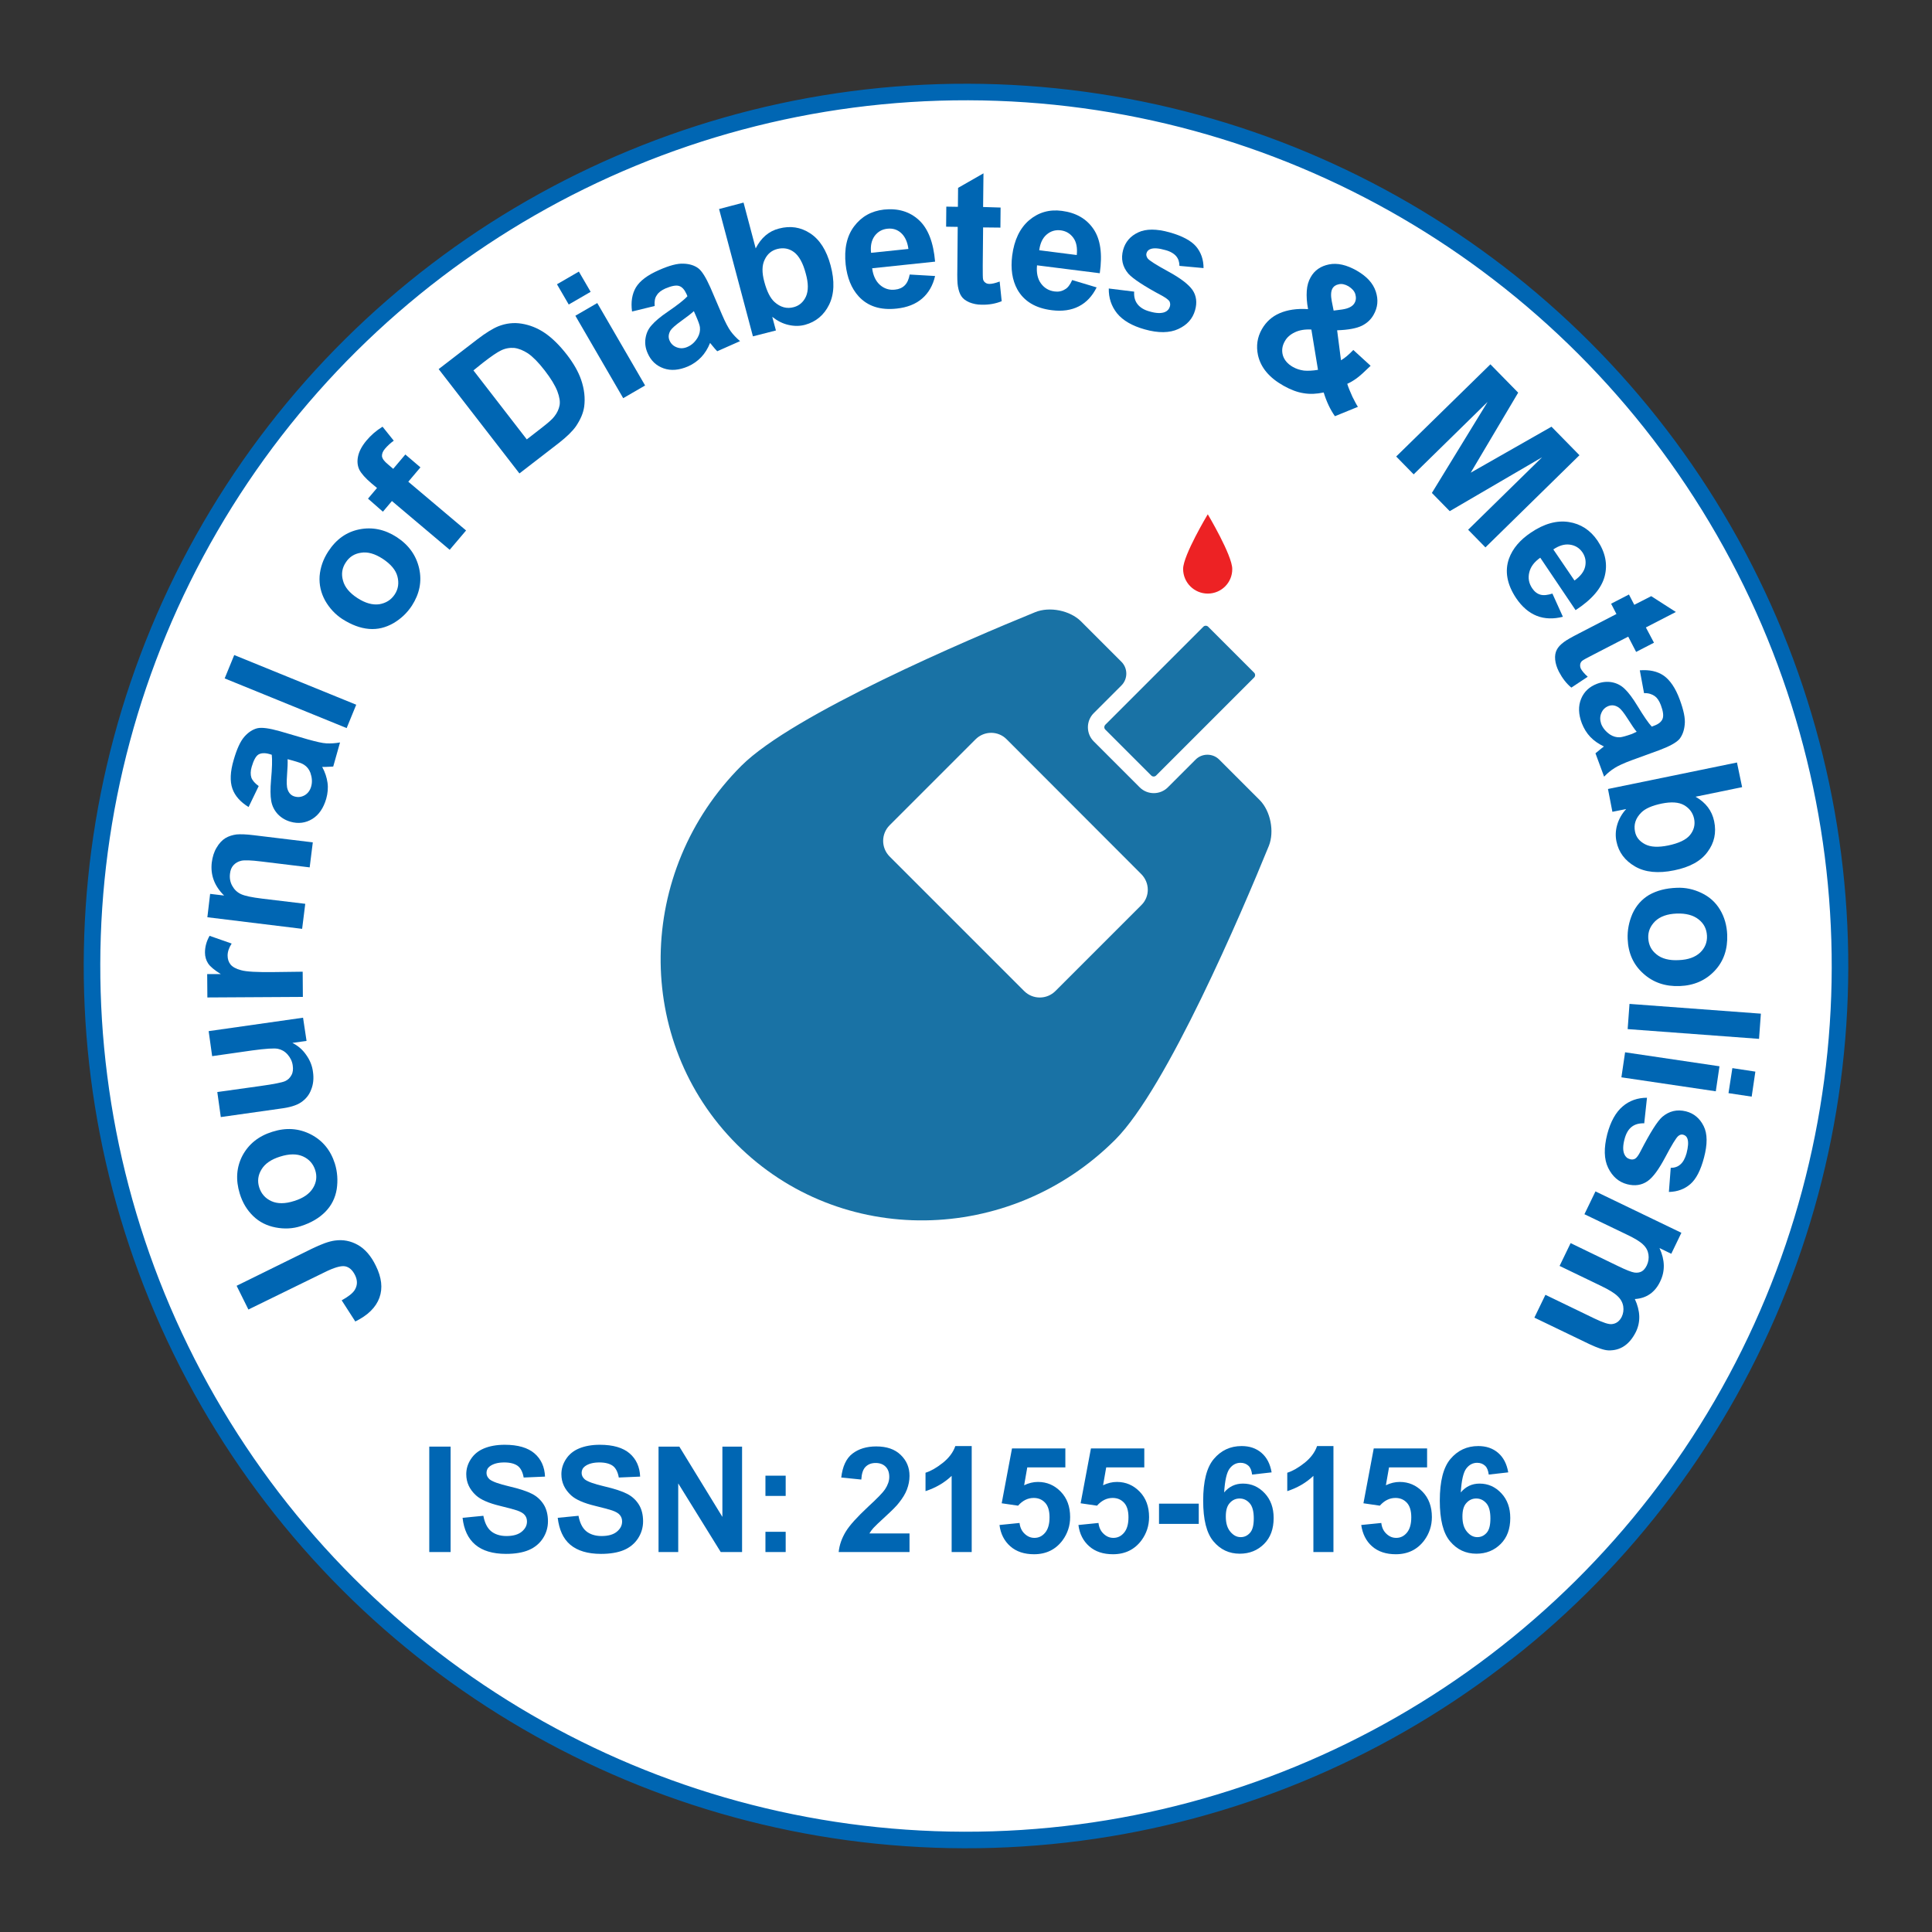 <?xml version="1.0" encoding="utf-8"?>
<!-- Generator: Adobe Illustrator 24.0.0, SVG Export Plug-In . SVG Version: 6.00 Build 0)  -->
<svg version="1.1" id="Layer_1" xmlns="http://www.w3.org/2000/svg" xmlns:xlink="http://www.w3.org/1999/xlink" x="0px" y="0px"
	 viewBox="0 0 105 105" style="enable-background:new 0 0 105 105;" xml:space="preserve">
<rect x="0" y="0" width="105" height="105" fill="#333333" stroke="none"/>
<style type="text/css">
	.st0{fill:#FFFFFF;stroke:#0066B3;stroke-width:0.9;stroke-miterlimit:10;}
	.st1{fill:none;}
	.st2{fill:#0066B3;}
	.st3{fill:#1972A5;}
	.st4{fill:#ED2224;}
</style>
<ellipse transform="matrix(2.512565e-03 -1 1 2.512565e-03 -0.132 104.868)" class="st0" cx="52.5" cy="52.5" rx="47.5" ry="47.5"/>
<g>
	<path class="st1" d="M88.57,51.7c0.44,19.92-15.35,36.43-35.27,36.87C33.38,89.01,16.87,73.22,16.43,53.3
		C15.99,33.38,31.78,16.87,51.7,16.43C71.62,15.99,88.13,31.78,88.57,51.7z"/>
	<path class="st2" d="M13.5,71.17l-0.64-1.29l4.06-2c0.53-0.26,0.96-0.42,1.29-0.46c0.44-0.06,0.85,0.02,1.24,0.24
		c0.39,0.22,0.72,0.6,0.98,1.14c0.31,0.63,0.38,1.21,0.19,1.73s-0.62,0.95-1.31,1.29l-0.74-1.15c0.36-0.2,0.59-0.38,0.7-0.55
		c0.16-0.25,0.17-0.52,0.03-0.81c-0.14-0.29-0.33-0.45-0.55-0.49s-0.6,0.07-1.12,0.33L13.5,71.17z"/>
	<path class="st2" d="M16.34,66.64c-0.43,0.14-0.89,0.16-1.36,0.07s-0.88-0.29-1.22-0.62s-0.58-0.73-0.73-1.22
		c-0.23-0.75-0.18-1.44,0.15-2.07c0.34-0.63,0.88-1.06,1.62-1.29c0.75-0.24,1.44-0.19,2.09,0.14c0.64,0.33,1.08,0.86,1.31,1.59
		c0.14,0.45,0.17,0.92,0.1,1.39c-0.08,0.48-0.28,0.88-0.61,1.22S16.91,66.46,16.34,66.64z M15.99,65.27
		c0.49-0.15,0.83-0.39,1.02-0.7c0.19-0.31,0.23-0.64,0.12-0.98c-0.11-0.34-0.33-0.59-0.66-0.74c-0.33-0.15-0.75-0.15-1.25,0.01
		c-0.48,0.15-0.82,0.38-1.01,0.7c-0.19,0.31-0.23,0.64-0.12,0.98c0.11,0.34,0.33,0.59,0.66,0.74S15.5,65.43,15.99,65.27z"/>
	<path class="st2" d="M16.66,56.57l-0.77,0.11c0.3,0.15,0.55,0.36,0.75,0.65c0.2,0.28,0.33,0.59,0.37,0.93
		c0.05,0.34,0.02,0.67-0.1,0.96c-0.11,0.3-0.3,0.52-0.55,0.69s-0.63,0.28-1.11,0.34l-3.25,0.46l-0.19-1.36l2.36-0.33
		c0.72-0.1,1.16-0.19,1.32-0.26c0.16-0.07,0.27-0.18,0.35-0.33c0.08-0.14,0.1-0.32,0.07-0.52c-0.03-0.23-0.13-0.43-0.28-0.6
		c-0.15-0.17-0.33-0.27-0.53-0.31c-0.2-0.04-0.66-0.01-1.4,0.09l-2.17,0.31l-0.19-1.36l5.13-0.73L16.66,56.57z"/>
	<path class="st2" d="M16.45,52.81l0.01,1.37l-5.19,0.03l-0.01-1.27l0.74,0c-0.35-0.22-0.58-0.41-0.69-0.58
		c-0.11-0.17-0.17-0.37-0.17-0.59c0-0.31,0.08-0.61,0.25-0.91l1.2,0.42c-0.15,0.23-0.22,0.45-0.22,0.65c0,0.19,0.05,0.35,0.16,0.49
		c0.11,0.13,0.3,0.24,0.58,0.31c0.28,0.08,0.86,0.11,1.74,0.1L16.45,52.81z"/>
	<path class="st2" d="M17,45.78l-0.17,1.36l-2.63-0.32c-0.56-0.07-0.92-0.08-1.09-0.04s-0.31,0.12-0.42,0.24
		c-0.11,0.12-0.17,0.27-0.19,0.46c-0.03,0.24,0.01,0.46,0.12,0.66c0.11,0.2,0.26,0.35,0.47,0.45c0.21,0.1,0.59,0.18,1.17,0.25
		l2.33,0.28l-0.17,1.36l-5.15-0.63l0.15-1.27l0.76,0.09c-0.53-0.52-0.75-1.12-0.67-1.8c0.04-0.3,0.12-0.57,0.26-0.8
		c0.14-0.24,0.3-0.41,0.48-0.52c0.18-0.11,0.39-0.17,0.6-0.2c0.22-0.02,0.53-0.01,0.93,0.04L17,45.78z"/>
	<path class="st2" d="M14.06,42.72l-0.55,1.14c-0.44-0.27-0.74-0.6-0.88-1c-0.14-0.4-0.12-0.92,0.07-1.56
		c0.17-0.59,0.36-1.01,0.58-1.26c0.22-0.25,0.46-0.4,0.7-0.46c0.25-0.06,0.66,0,1.23,0.16l1.54,0.45c0.44,0.12,0.77,0.2,0.99,0.21
		s0.47,0,0.74-0.05l-0.37,1.31c-0.1,0.01-0.24,0.01-0.43,0.02c-0.08,0-0.14,0-0.17,0c0.16,0.29,0.25,0.58,0.29,0.86
		c0.04,0.29,0.01,0.58-0.07,0.87c-0.15,0.51-0.4,0.88-0.76,1.1c-0.36,0.22-0.76,0.27-1.18,0.15c-0.28-0.08-0.51-0.22-0.7-0.42
		c-0.18-0.2-0.3-0.43-0.35-0.71c-0.05-0.28-0.05-0.66-0.01-1.14c0.06-0.65,0.07-1.11,0.04-1.37l-0.13-0.04
		c-0.25-0.07-0.45-0.06-0.6,0.03c-0.14,0.09-0.26,0.32-0.36,0.66c-0.07,0.23-0.07,0.43-0.02,0.59
		C13.72,42.42,13.85,42.57,14.06,42.72z M15.63,41.26c0.01,0.19,0,0.47-0.03,0.86c-0.03,0.39-0.02,0.65,0.03,0.78
		c0.07,0.21,0.2,0.34,0.39,0.39c0.19,0.05,0.36,0.03,0.54-0.07c0.17-0.1,0.29-0.26,0.35-0.47c0.07-0.24,0.05-0.49-0.04-0.75
		c-0.07-0.19-0.19-0.34-0.35-0.44c-0.1-0.07-0.31-0.14-0.63-0.23L15.63,41.26z"/>
	<path class="st2" d="M18.84,39.57l-6.63-2.7l0.52-1.27l6.63,2.7L18.84,39.57z"/>
	<path class="st2" d="M18.6,33.64c-0.38-0.25-0.69-0.58-0.93-1c-0.23-0.42-0.33-0.86-0.3-1.33c0.04-0.47,0.19-0.91,0.47-1.34
		c0.43-0.66,0.99-1.06,1.69-1.2c0.7-0.14,1.38,0,2.03,0.42c0.66,0.43,1.06,1,1.22,1.7c0.16,0.71,0.02,1.38-0.39,2.02
		c-0.26,0.4-0.6,0.72-1.01,0.96c-0.42,0.24-0.86,0.35-1.33,0.31C19.58,34.14,19.1,33.96,18.6,33.64z M19.42,32.5
		c0.43,0.28,0.83,0.39,1.19,0.34c0.36-0.06,0.64-0.23,0.84-0.53c0.2-0.3,0.24-0.63,0.15-0.98s-0.36-0.67-0.8-0.96
		c-0.43-0.28-0.82-0.39-1.18-0.33c-0.36,0.05-0.64,0.23-0.83,0.53c-0.2,0.3-0.25,0.63-0.15,0.98C18.73,31.9,18.99,32.22,19.42,32.5z
		"/>
	<path class="st2" d="M20,27.1l0.49-0.58l-0.3-0.25c-0.33-0.28-0.55-0.53-0.66-0.74c-0.1-0.21-0.13-0.45-0.07-0.73
		c0.06-0.28,0.21-0.56,0.45-0.85c0.25-0.3,0.54-0.55,0.88-0.76l0.61,0.76c-0.18,0.13-0.34,0.28-0.47,0.43
		c-0.13,0.15-0.18,0.29-0.17,0.42c0.02,0.13,0.12,0.27,0.33,0.44l0.28,0.24l0.66-0.78l0.82,0.7l-0.66,0.78l3.14,2.65l-0.89,1.05
		l-3.14-2.65l-0.49,0.58L20,27.1z"/>
	<path class="st2" d="M23.84,20.06l2.09-1.61c0.47-0.36,0.86-0.6,1.16-0.72c0.41-0.16,0.83-0.21,1.26-0.14
		c0.43,0.07,0.85,0.23,1.25,0.5c0.4,0.27,0.81,0.67,1.22,1.2c0.36,0.47,0.61,0.91,0.76,1.34c0.18,0.52,0.23,1.01,0.17,1.47
		c-0.05,0.35-0.2,0.7-0.45,1.07c-0.19,0.27-0.5,0.57-0.92,0.9l-2.15,1.66L23.84,20.06z M25.73,20.13l2.9,3.75l0.85-0.66
		c0.32-0.25,0.54-0.44,0.65-0.59c0.15-0.19,0.24-0.39,0.28-0.59c0.04-0.21,0-0.46-0.12-0.78c-0.12-0.31-0.35-0.69-0.69-1.13
		s-0.64-0.74-0.9-0.92c-0.26-0.17-0.51-0.27-0.75-0.3c-0.24-0.02-0.49,0.02-0.73,0.14c-0.19,0.09-0.52,0.31-0.98,0.67L25.73,20.13z"
		/>
	<path class="st2" d="M30.91,16.55l-0.64-1.1l1.19-0.69l0.64,1.1L30.91,16.55z M33.87,21.64l-2.6-4.48l1.19-0.69l2.6,4.48
		L33.87,21.64z"/>
	<path class="st2" d="M35.58,16.63l-1.23,0.3c-0.07-0.52,0-0.95,0.21-1.31c0.22-0.36,0.63-0.67,1.25-0.94
		c0.56-0.25,1.01-0.37,1.34-0.35c0.33,0.01,0.6,0.1,0.8,0.25c0.2,0.15,0.42,0.51,0.66,1.05l0.63,1.47c0.18,0.42,0.34,0.72,0.47,0.9
		c0.13,0.18,0.3,0.36,0.51,0.54l-1.24,0.55c-0.07-0.07-0.16-0.17-0.28-0.32c-0.05-0.07-0.09-0.11-0.11-0.13
		c-0.12,0.3-0.28,0.56-0.48,0.77c-0.2,0.21-0.44,0.38-0.71,0.5c-0.49,0.21-0.93,0.25-1.33,0.11c-0.4-0.14-0.69-0.41-0.87-0.82
		c-0.12-0.27-0.16-0.54-0.12-0.8c0.04-0.27,0.14-0.51,0.33-0.72c0.18-0.21,0.47-0.46,0.87-0.73c0.54-0.37,0.9-0.65,1.08-0.85
		l-0.05-0.12c-0.11-0.24-0.24-0.39-0.41-0.44c-0.16-0.05-0.41,0-0.74,0.14c-0.22,0.1-0.38,0.22-0.46,0.36
		C35.59,16.18,35.56,16.38,35.58,16.63z M37.71,16.91c-0.14,0.13-0.36,0.3-0.68,0.53c-0.32,0.23-0.51,0.4-0.59,0.52
		c-0.11,0.19-0.13,0.37-0.05,0.55c0.08,0.18,0.21,0.3,0.4,0.37c0.19,0.07,0.38,0.06,0.58-0.03c0.23-0.1,0.41-0.27,0.55-0.51
		c0.1-0.18,0.14-0.36,0.12-0.55c-0.01-0.12-0.09-0.33-0.22-0.63L37.71,16.91z"/>
	<path class="st2" d="M40.92,18.28l-1.84-6.92l1.33-0.35l0.66,2.49c0.29-0.57,0.71-0.94,1.27-1.08c0.61-0.16,1.17-0.08,1.69,0.26
		c0.52,0.34,0.89,0.92,1.11,1.74c0.23,0.85,0.2,1.57-0.08,2.14c-0.28,0.57-0.72,0.93-1.3,1.09c-0.29,0.08-0.59,0.08-0.9,0.01
		c-0.32-0.07-0.61-0.22-0.89-0.44l0.2,0.74L40.92,18.28z M41.54,15.32c0.14,0.52,0.32,0.88,0.55,1.09c0.32,0.29,0.68,0.39,1.06,0.28
		c0.29-0.08,0.51-0.27,0.65-0.57c0.14-0.31,0.14-0.73-0.01-1.26c-0.15-0.57-0.37-0.96-0.64-1.16c-0.27-0.2-0.57-0.25-0.9-0.17
		c-0.32,0.08-0.55,0.28-0.69,0.58C41.41,14.41,41.4,14.81,41.54,15.32z"/>
	<path class="st2" d="M49.44,14.92L50.82,15c-0.12,0.52-0.36,0.93-0.71,1.23c-0.35,0.3-0.81,0.48-1.37,0.54
		c-0.9,0.1-1.59-0.13-2.08-0.67c-0.39-0.43-0.62-1.01-0.7-1.72c-0.09-0.85,0.06-1.55,0.46-2.08c0.4-0.53,0.93-0.83,1.62-0.91
		c0.77-0.08,1.4,0.11,1.9,0.57c0.5,0.46,0.79,1.21,0.88,2.26l-3.42,0.36c0.05,0.4,0.2,0.71,0.43,0.91c0.23,0.2,0.51,0.29,0.82,0.25
		c0.21-0.02,0.39-0.1,0.52-0.23S49.39,15.19,49.44,14.92z M49.37,13.53c-0.05-0.39-0.19-0.68-0.4-0.87s-0.46-0.26-0.74-0.23
		c-0.3,0.03-0.53,0.17-0.7,0.4c-0.17,0.24-0.23,0.54-0.19,0.91L49.37,13.53z"/>
	<path class="st2" d="M54.38,11.28l-0.01,1.09l-0.94-0.01l-0.02,2.09c0,0.42,0,0.67,0.02,0.74c0.02,0.07,0.06,0.13,0.12,0.17
		c0.06,0.05,0.14,0.07,0.23,0.07c0.13,0,0.31-0.04,0.55-0.13l0.11,1.07c-0.32,0.13-0.68,0.2-1.09,0.19c-0.25,0-0.47-0.05-0.67-0.13
		c-0.2-0.09-0.34-0.19-0.43-0.33c-0.09-0.13-0.15-0.31-0.19-0.54c-0.03-0.16-0.04-0.48-0.03-0.97l0.02-2.26l-0.63-0.01l0.01-1.09
		l0.63,0.01l0.01-1.03l1.38-0.79l-0.02,1.83L54.38,11.28z"/>
	<path class="st2" d="M58.27,15.22l1.33,0.4c-0.24,0.48-0.56,0.82-0.97,1.03s-0.9,0.28-1.46,0.21c-0.9-0.11-1.52-0.49-1.88-1.13
		c-0.28-0.51-0.37-1.12-0.28-1.84c0.11-0.85,0.42-1.49,0.92-1.92c0.51-0.43,1.1-0.6,1.78-0.51c0.77,0.1,1.34,0.43,1.72,0.99
		c0.38,0.56,0.49,1.36,0.34,2.4l-3.41-0.43c-0.04,0.4,0.03,0.73,0.21,0.98s0.43,0.4,0.74,0.44c0.21,0.03,0.4-0.01,0.56-0.11
		C58.03,15.65,58.16,15.47,58.27,15.22z M58.52,13.86c0.04-0.4-0.02-0.71-0.19-0.94c-0.17-0.23-0.39-0.36-0.67-0.4
		c-0.3-0.04-0.56,0.04-0.78,0.23c-0.22,0.19-0.35,0.47-0.4,0.85L58.52,13.86z"/>
	<path class="st2" d="M60.26,15.68l1.38,0.17c-0.02,0.27,0.04,0.5,0.18,0.68s0.36,0.32,0.67,0.4c0.34,0.1,0.62,0.11,0.82,0.03
		c0.14-0.06,0.23-0.16,0.27-0.3c0.03-0.1,0.02-0.19-0.02-0.28c-0.05-0.08-0.18-0.18-0.39-0.3c-1-0.53-1.61-0.94-1.85-1.21
		c-0.32-0.38-0.41-0.81-0.28-1.29c0.12-0.43,0.39-0.75,0.82-0.95c0.42-0.2,1-0.2,1.71,0c0.68,0.19,1.16,0.45,1.43,0.76
		c0.27,0.32,0.41,0.71,0.41,1.18l-1.31-0.12c0-0.21-0.06-0.39-0.18-0.53c-0.12-0.14-0.32-0.26-0.59-0.33
		c-0.35-0.1-0.61-0.12-0.79-0.06c-0.12,0.04-0.2,0.12-0.23,0.23c-0.03,0.09,0,0.19,0.06,0.28c0.09,0.12,0.47,0.36,1.13,0.72
		c0.66,0.36,1.09,0.69,1.31,1c0.21,0.31,0.26,0.68,0.14,1.1c-0.13,0.46-0.43,0.8-0.91,1.02c-0.47,0.22-1.09,0.23-1.83,0.02
		c-0.68-0.19-1.18-0.48-1.5-0.87C60.4,16.64,60.25,16.19,60.26,15.68z"/>
	<path class="st2" d="M73.8,22.11l-1.25,0.51c-0.26-0.37-0.46-0.8-0.61-1.29c-0.38,0.08-0.74,0.1-1.09,0.04
		c-0.34-0.05-0.71-0.19-1.1-0.41c-0.78-0.44-1.23-0.99-1.38-1.65c-0.11-0.51-0.04-0.98,0.21-1.42c0.23-0.4,0.55-0.69,0.97-0.87
		c0.42-0.18,0.93-0.26,1.54-0.22c-0.07-0.37-0.09-0.7-0.07-0.99c0.02-0.29,0.09-0.53,0.21-0.74c0.21-0.38,0.55-0.61,1-0.7
		c0.45-0.09,0.95,0.02,1.51,0.34c0.54,0.31,0.88,0.68,1.03,1.13c0.15,0.45,0.11,0.87-0.12,1.27c-0.14,0.25-0.35,0.45-0.63,0.59
		c-0.28,0.14-0.73,0.23-1.35,0.25l0.21,1.63c0.21-0.12,0.43-0.31,0.67-0.56l0.94,0.86c-0.33,0.32-0.58,0.55-0.76,0.68
		c-0.18,0.13-0.35,0.23-0.51,0.3c0.06,0.2,0.16,0.43,0.28,0.7C73.63,21.82,73.73,22.01,73.8,22.11z M71.27,17.91
		c-0.35-0.02-0.65,0.03-0.9,0.15c-0.25,0.12-0.43,0.28-0.54,0.48c-0.15,0.26-0.18,0.51-0.11,0.77c0.08,0.26,0.26,0.47,0.54,0.63
		c0.19,0.11,0.39,0.17,0.6,0.2c0.21,0.02,0.47,0.01,0.77-0.04L71.27,17.91z M72.48,16.88l0.46-0.06c0.34-0.05,0.56-0.16,0.67-0.34
		c0.09-0.15,0.1-0.31,0.05-0.49c-0.05-0.17-0.18-0.31-0.37-0.43c-0.19-0.11-0.37-0.15-0.53-0.11c-0.16,0.03-0.28,0.11-0.35,0.24
		c-0.08,0.15-0.09,0.38-0.03,0.69L72.48,16.88z"/>
	<path class="st2" d="M75.88,24.81L81,19.8l1.51,1.54l-2.58,4.35l4.39-2.5l1.52,1.55l-5.11,5.01l-0.94-0.96l4.02-3.94l-5.02,2.93
		l-0.97-0.99l3.03-4.95l-4.02,3.94L75.88,24.81z"/>
	<path class="st2" d="M84.37,32.26l0.57,1.26c-0.51,0.13-0.99,0.12-1.42-0.05c-0.43-0.17-0.8-0.49-1.12-0.96
		c-0.5-0.75-0.63-1.47-0.39-2.15c0.2-0.55,0.6-1.02,1.2-1.42c0.71-0.48,1.4-0.67,2.05-0.57c0.65,0.1,1.17,0.44,1.56,1.01
		c0.43,0.64,0.56,1.29,0.39,1.94c-0.17,0.65-0.7,1.27-1.58,1.84l-1.92-2.85c-0.33,0.23-0.53,0.5-0.6,0.81
		c-0.07,0.3-0.02,0.58,0.16,0.85c0.12,0.18,0.27,0.3,0.45,0.35S84.11,32.34,84.37,32.26z M85.57,31.55
		c0.32-0.23,0.52-0.48,0.58-0.76c0.06-0.28,0.01-0.53-0.14-0.76c-0.17-0.25-0.4-0.39-0.69-0.43c-0.29-0.04-0.59,0.05-0.9,0.26
		L85.57,31.55z"/>
	<path class="st2" d="M89.89,34.93l-0.97,0.5l-0.43-0.83l-1.86,0.96c-0.38,0.19-0.59,0.31-0.65,0.36c-0.05,0.05-0.09,0.11-0.1,0.19
		c-0.01,0.08,0,0.16,0.04,0.24c0.06,0.11,0.18,0.26,0.37,0.43l-0.89,0.59c-0.27-0.22-0.49-0.51-0.68-0.87
		c-0.11-0.22-0.18-0.44-0.2-0.65c-0.02-0.21,0.01-0.39,0.09-0.54c0.07-0.14,0.2-0.28,0.39-0.42c0.13-0.1,0.41-0.26,0.84-0.48
		l2.01-1.04l-0.29-0.56l0.97-0.5l0.29,0.56l0.92-0.47l1.34,0.86l-1.63,0.84L89.89,34.93z"/>
	<path class="st2" d="M89.35,37.67l-0.23-1.24c0.52-0.04,0.95,0.05,1.3,0.29c0.34,0.24,0.64,0.67,0.87,1.3
		c0.21,0.57,0.31,1.02,0.27,1.36c-0.03,0.33-0.13,0.59-0.29,0.79c-0.17,0.19-0.53,0.39-1.09,0.6l-1.51,0.55
		c-0.43,0.16-0.73,0.3-0.92,0.42c-0.19,0.12-0.38,0.27-0.57,0.47l-0.47-1.27c0.07-0.06,0.18-0.15,0.33-0.27
		c0.07-0.05,0.11-0.08,0.13-0.1c-0.29-0.14-0.54-0.31-0.74-0.52c-0.2-0.21-0.35-0.46-0.46-0.74c-0.19-0.5-0.2-0.94-0.04-1.33
		s0.45-0.66,0.87-0.82c0.27-0.1,0.54-0.13,0.81-0.08c0.26,0.05,0.5,0.17,0.7,0.37c0.2,0.19,0.43,0.5,0.68,0.91
		c0.34,0.56,0.6,0.94,0.78,1.13l0.13-0.05c0.25-0.09,0.4-0.22,0.46-0.38c0.06-0.16,0.03-0.41-0.1-0.75
		c-0.09-0.23-0.2-0.39-0.33-0.48S89.61,37.66,89.35,37.67z M88.95,39.77c-0.12-0.14-0.28-0.38-0.49-0.71
		c-0.21-0.33-0.37-0.53-0.49-0.61c-0.18-0.12-0.36-0.15-0.55-0.08c-0.18,0.07-0.31,0.19-0.39,0.38c-0.08,0.18-0.08,0.38-0.01,0.59
		c0.09,0.23,0.25,0.42,0.48,0.58c0.17,0.11,0.35,0.16,0.54,0.15c0.12-0.01,0.34-0.07,0.65-0.18L88.95,39.77z"/>
	<path class="st2" d="M87.39,42.88l7.01-1.44l0.28,1.34l-2.53,0.52c0.56,0.32,0.89,0.76,1.01,1.33c0.13,0.62,0.01,1.18-0.36,1.67
		c-0.36,0.5-0.97,0.83-1.81,1c-0.87,0.18-1.58,0.11-2.13-0.21c-0.55-0.32-0.89-0.77-1.01-1.36c-0.06-0.29-0.05-0.59,0.04-0.9
		c0.09-0.31,0.25-0.6,0.49-0.86l-0.75,0.15L87.39,42.88z M90.32,43.67c-0.53,0.11-0.9,0.27-1.12,0.49
		c-0.31,0.31-0.42,0.65-0.34,1.04c0.06,0.3,0.24,0.52,0.54,0.68c0.3,0.16,0.72,0.18,1.26,0.07c0.58-0.12,0.98-0.31,1.19-0.57
		c0.21-0.26,0.29-0.56,0.22-0.89c-0.07-0.32-0.25-0.56-0.54-0.73C91.23,43.59,90.83,43.57,90.32,43.67z"/>
	<path class="st2" d="M91.13,48.25c0.46-0.02,0.9,0.07,1.34,0.28c0.44,0.21,0.77,0.51,1.01,0.91c0.24,0.4,0.37,0.86,0.39,1.36
		c0.03,0.78-0.19,1.44-0.68,1.96c-0.49,0.52-1.12,0.8-1.9,0.83c-0.78,0.03-1.44-0.19-1.98-0.68c-0.54-0.48-0.82-1.11-0.85-1.88
		c-0.02-0.47,0.07-0.93,0.26-1.37c0.2-0.44,0.5-0.78,0.9-1.02C90.04,48.4,90.54,48.27,91.13,48.25z M91.12,49.65
		c-0.51,0.02-0.9,0.16-1.17,0.42c-0.26,0.26-0.39,0.56-0.37,0.92c0.02,0.36,0.16,0.65,0.45,0.88c0.28,0.23,0.69,0.34,1.21,0.31
		c0.51-0.02,0.89-0.16,1.16-0.41c0.26-0.25,0.39-0.56,0.37-0.92c-0.02-0.36-0.16-0.65-0.45-0.88
		C92.03,49.74,91.63,49.63,91.12,49.65z"/>
	<path class="st2" d="M88.56,54.56l7.14,0.53l-0.1,1.37l-7.14-0.53L88.56,54.56z"/>
	<path class="st2" d="M88.32,57.19l5.13,0.76l-0.2,1.36l-5.13-0.76L88.32,57.19z M94.15,58.05l1.25,0.19l-0.2,1.36l-1.26-0.19
		L94.15,58.05z"/>
	<path class="st2" d="M89.51,59.66l-0.15,1.39c-0.27-0.01-0.5,0.05-0.68,0.19c-0.18,0.14-0.31,0.36-0.39,0.67
		c-0.09,0.34-0.1,0.62-0.01,0.82c0.06,0.14,0.16,0.23,0.31,0.27c0.1,0.03,0.19,0.02,0.28-0.03c0.08-0.05,0.18-0.18,0.29-0.4
		c0.52-1.01,0.91-1.63,1.18-1.87c0.38-0.32,0.8-0.42,1.29-0.3c0.43,0.11,0.75,0.38,0.96,0.8c0.21,0.42,0.21,0.99,0.02,1.71
		c-0.18,0.69-0.43,1.17-0.74,1.44s-0.7,0.42-1.17,0.43l0.1-1.31c0.21,0,0.39-0.06,0.53-0.19c0.14-0.12,0.25-0.32,0.33-0.6
		c0.09-0.35,0.11-0.61,0.05-0.79c-0.04-0.12-0.12-0.19-0.23-0.22c-0.09-0.03-0.19,0-0.27,0.07c-0.12,0.1-0.35,0.48-0.7,1.14
		c-0.35,0.66-0.67,1.11-0.98,1.32c-0.31,0.21-0.67,0.27-1.1,0.16c-0.46-0.12-0.8-0.42-1.03-0.89c-0.23-0.47-0.24-1.08-0.05-1.83
		c0.18-0.68,0.46-1.19,0.84-1.51C88.55,59.82,89,59.66,89.51,59.66z"/>
	<path class="st2" d="M91.38,67l-0.55,1.14l-0.64-0.31c0.3,0.65,0.31,1.25,0.04,1.81c-0.14,0.3-0.33,0.53-0.56,0.69
		c-0.23,0.16-0.5,0.25-0.82,0.27c0.15,0.32,0.23,0.64,0.24,0.93s-0.05,0.58-0.18,0.85c-0.17,0.34-0.38,0.6-0.63,0.77
		c-0.25,0.17-0.54,0.25-0.87,0.24c-0.24-0.01-0.58-0.13-1.03-0.34l-2.99-1.44l0.6-1.24l2.67,1.29c0.46,0.22,0.78,0.33,0.96,0.3
		c0.23-0.03,0.4-0.16,0.52-0.4c0.08-0.17,0.11-0.36,0.08-0.56c-0.03-0.2-0.13-0.39-0.3-0.55c-0.17-0.17-0.48-0.36-0.92-0.57
		l-2.24-1.08l0.6-1.24l2.56,1.24c0.45,0.22,0.76,0.34,0.91,0.36c0.15,0.02,0.28,0,0.39-0.06c0.11-0.06,0.2-0.17,0.28-0.33
		c0.09-0.19,0.12-0.39,0.09-0.59c-0.03-0.2-0.12-0.38-0.29-0.54c-0.16-0.16-0.47-0.35-0.92-0.56l-2.27-1.09l0.6-1.24L91.38,67z"/>
</g>
<g>
	<path class="st2" d="M23.33,84.35v-5.73h1.16v5.73H23.33z"/>
	<path class="st2" d="M25.14,82.49l1.13-0.11c0.07,0.38,0.21,0.66,0.41,0.83s0.49,0.27,0.84,0.27c0.37,0,0.65-0.08,0.84-0.24
		s0.28-0.34,0.28-0.55c0-0.14-0.04-0.25-0.12-0.35s-0.22-0.18-0.42-0.25c-0.14-0.05-0.44-0.13-0.93-0.25
		c-0.62-0.15-1.05-0.34-1.3-0.57c-0.35-0.32-0.53-0.7-0.53-1.15c0-0.29,0.08-0.56,0.25-0.82s0.4-0.45,0.71-0.58s0.69-0.2,1.13-0.2
		c0.72,0,1.26,0.16,1.62,0.47s0.55,0.74,0.57,1.26l-1.16,0.05c-0.05-0.29-0.16-0.51-0.32-0.63s-0.41-0.19-0.73-0.19
		c-0.34,0-0.6,0.07-0.79,0.21c-0.12,0.09-0.18,0.21-0.18,0.36c0,0.14,0.06,0.25,0.17,0.35c0.15,0.12,0.5,0.25,1.06,0.38
		s0.98,0.27,1.25,0.41s0.48,0.34,0.63,0.58s0.23,0.55,0.23,0.91c0,0.33-0.09,0.64-0.27,0.92s-0.44,0.5-0.77,0.64
		S28,84.45,27.5,84.45c-0.72,0-1.28-0.17-1.67-0.5S25.21,83.13,25.14,82.49z"/>
	<path class="st2" d="M30.31,82.49l1.13-0.11c0.07,0.38,0.21,0.66,0.41,0.83s0.49,0.27,0.84,0.27c0.37,0,0.65-0.08,0.84-0.24
		s0.28-0.34,0.28-0.55c0-0.14-0.04-0.25-0.12-0.35s-0.22-0.18-0.42-0.25c-0.14-0.05-0.44-0.13-0.93-0.25
		c-0.62-0.15-1.05-0.34-1.3-0.57c-0.35-0.32-0.53-0.7-0.53-1.15c0-0.29,0.08-0.56,0.25-0.82s0.4-0.45,0.71-0.58s0.69-0.2,1.13-0.2
		c0.72,0,1.26,0.16,1.62,0.47s0.55,0.74,0.57,1.26l-1.16,0.05c-0.05-0.29-0.16-0.51-0.32-0.63s-0.41-0.19-0.73-0.19
		c-0.34,0-0.6,0.07-0.79,0.21c-0.12,0.09-0.18,0.21-0.18,0.36c0,0.14,0.06,0.25,0.17,0.35c0.15,0.12,0.5,0.25,1.06,0.38
		s0.98,0.27,1.25,0.41s0.48,0.34,0.63,0.58s0.23,0.55,0.23,0.91c0,0.33-0.09,0.64-0.27,0.92s-0.44,0.5-0.77,0.64
		s-0.75,0.21-1.25,0.21c-0.72,0-1.28-0.17-1.67-0.5S30.39,83.13,30.31,82.49z"/>
	<path class="st2" d="M35.79,84.35v-5.73h1.13l2.34,3.82v-3.82h1.07v5.73h-1.16l-2.31-3.73v3.73H35.79z"/>
	<path class="st2" d="M41.6,81.3v-1.1h1.1v1.1H41.6z M41.6,84.35v-1.1h1.1v1.1H41.6z"/>
	<path class="st2" d="M49.43,83.33v1.02h-3.85c0.04-0.39,0.17-0.75,0.38-1.1s0.62-0.8,1.23-1.37c0.5-0.46,0.8-0.77,0.91-0.94
		c0.15-0.23,0.23-0.45,0.23-0.67c0-0.25-0.07-0.43-0.2-0.56s-0.31-0.2-0.54-0.2c-0.23,0-0.41,0.07-0.55,0.21s-0.21,0.37-0.23,0.69
		l-1.09-0.11c0.07-0.6,0.27-1.04,0.61-1.3s0.77-0.39,1.29-0.39c0.57,0,1.01,0.15,1.33,0.46s0.48,0.68,0.48,1.14
		c0,0.26-0.05,0.5-0.14,0.74s-0.24,0.48-0.44,0.73c-0.13,0.17-0.37,0.41-0.72,0.73s-0.57,0.53-0.66,0.63s-0.17,0.21-0.22,0.3H49.43z
		"/>
	<path class="st2" d="M52.82,84.35h-1.1v-4.14c-0.4,0.38-0.87,0.65-1.42,0.83v-1c0.29-0.09,0.6-0.27,0.93-0.53s0.57-0.57,0.69-0.92
		h0.89V84.35z"/>
	<path class="st2" d="M54.32,82.88l1.09-0.11c0.03,0.25,0.12,0.44,0.28,0.59s0.33,0.22,0.53,0.22c0.23,0,0.42-0.09,0.58-0.28
		s0.24-0.47,0.24-0.84c0-0.35-0.08-0.62-0.24-0.79s-0.36-0.26-0.62-0.26c-0.32,0-0.6,0.14-0.85,0.42l-0.89-0.13l0.56-2.98h2.9v1.03
		h-2.07l-0.17,0.97c0.25-0.12,0.5-0.18,0.75-0.18c0.49,0,0.9,0.18,1.24,0.53s0.51,0.81,0.51,1.38c0,0.47-0.14,0.89-0.41,1.26
		c-0.37,0.5-0.89,0.76-1.55,0.76c-0.53,0-0.96-0.14-1.29-0.43S54.38,83.36,54.32,82.88z"/>
	<path class="st2" d="M58.61,82.88l1.09-0.11c0.03,0.25,0.12,0.44,0.28,0.59s0.33,0.22,0.53,0.22c0.23,0,0.42-0.09,0.58-0.28
		s0.24-0.47,0.24-0.84c0-0.35-0.08-0.62-0.24-0.79s-0.36-0.26-0.62-0.26c-0.32,0-0.6,0.14-0.85,0.42l-0.89-0.13l0.56-2.98h2.9v1.03
		h-2.07l-0.17,0.97c0.25-0.12,0.5-0.18,0.75-0.18c0.49,0,0.9,0.18,1.24,0.53s0.51,0.81,0.51,1.38c0,0.47-0.14,0.89-0.41,1.26
		c-0.37,0.5-0.89,0.76-1.55,0.76c-0.53,0-0.96-0.14-1.29-0.43S58.67,83.36,58.61,82.88z"/>
	<path class="st2" d="M62.99,82.82v-1.1h2.16v1.1H62.99z"/>
	<path class="st2" d="M69.11,80.02l-1.06,0.12c-0.03-0.22-0.09-0.38-0.2-0.48s-0.25-0.16-0.43-0.16c-0.23,0-0.43,0.1-0.59,0.31
		s-0.26,0.64-0.3,1.3c0.27-0.32,0.61-0.48,1.02-0.48c0.46,0,0.85,0.17,1.18,0.52s0.49,0.8,0.49,1.35c0,0.59-0.17,1.06-0.52,1.41
		s-0.79,0.53-1.32,0.53c-0.58,0-1.05-0.22-1.43-0.67s-0.56-1.19-0.56-2.21c0-1.05,0.19-1.81,0.58-2.27s0.89-0.7,1.51-0.7
		c0.43,0,0.79,0.12,1.08,0.37S69.03,79.56,69.11,80.02z M66.62,82.42c0,0.36,0.08,0.63,0.25,0.83s0.35,0.29,0.56,0.29
		c0.2,0,0.37-0.08,0.51-0.24s0.2-0.42,0.2-0.78c0-0.37-0.07-0.65-0.22-0.82s-0.33-0.26-0.55-0.26c-0.21,0-0.39,0.08-0.54,0.25
		S66.62,82.1,66.62,82.42z"/>
	<path class="st2" d="M72.48,84.35h-1.1v-4.14c-0.4,0.38-0.87,0.65-1.42,0.83v-1c0.29-0.09,0.6-0.27,0.93-0.53s0.57-0.57,0.69-0.92
		h0.89V84.35z"/>
	<path class="st2" d="M73.98,82.88l1.09-0.11c0.03,0.25,0.12,0.44,0.28,0.59s0.33,0.22,0.53,0.22c0.23,0,0.42-0.09,0.58-0.28
		s0.24-0.47,0.24-0.84c0-0.35-0.08-0.62-0.24-0.79s-0.36-0.26-0.62-0.26c-0.32,0-0.6,0.14-0.85,0.42l-0.89-0.13l0.56-2.98h2.9v1.03
		h-2.07l-0.17,0.97c0.25-0.12,0.5-0.18,0.75-0.18c0.49,0,0.9,0.18,1.24,0.53s0.51,0.81,0.51,1.38c0,0.47-0.14,0.89-0.41,1.26
		c-0.37,0.5-0.89,0.76-1.55,0.76c-0.53,0-0.96-0.14-1.29-0.43S74.05,83.36,73.98,82.88z"/>
	<path class="st2" d="M81.97,80.02l-1.06,0.12c-0.03-0.22-0.09-0.38-0.2-0.48s-0.25-0.16-0.43-0.16c-0.23,0-0.43,0.1-0.59,0.31
		s-0.26,0.64-0.3,1.3c0.27-0.32,0.61-0.48,1.02-0.48c0.46,0,0.85,0.17,1.18,0.52s0.49,0.8,0.49,1.35c0,0.59-0.17,1.06-0.52,1.41
		s-0.79,0.53-1.32,0.53c-0.58,0-1.05-0.22-1.43-0.67s-0.56-1.19-0.56-2.21c0-1.05,0.19-1.81,0.58-2.27s0.89-0.7,1.51-0.7
		c0.43,0,0.79,0.12,1.08,0.37S81.89,79.56,81.97,80.02z M79.48,82.42c0,0.36,0.08,0.63,0.25,0.83s0.35,0.29,0.56,0.29
		c0.2,0,0.37-0.08,0.51-0.24s0.2-0.42,0.2-0.78c0-0.37-0.07-0.65-0.22-0.82s-0.33-0.26-0.55-0.26c-0.21,0-0.39,0.08-0.54,0.25
		S79.48,82.1,79.48,82.42z"/>
</g>
<g>
	<path class="st3" d="M68.47,43.49l-2.21-2.21c-0.35-0.35-0.93-0.35-1.28,0l-1.51,1.51c-0.42,0.42-1.11,0.42-1.53,0l-2.5-2.5
		c-0.42-0.42-0.42-1.11,0-1.53l1.51-1.51c0.35-0.35,0.35-0.93,0-1.28l-2.21-2.21c-0.59-0.58-1.69-0.81-2.48-0.49
		c-3.63,1.48-13.17,5.55-15.97,8.35c-5.75,5.75-5.86,14.96-0.25,20.57c5.61,5.61,14.82,5.5,20.57-0.25
		c2.8-2.8,6.87-12.34,8.35-15.97C69.27,45.19,69.05,44.08,68.47,43.49z M62.03,49.19l-4.67,4.67c-0.47,0.47-1.23,0.47-1.7,0
		l-7.31-7.31c-0.47-0.47-0.47-1.23,0-1.7l4.67-4.67c0.47-0.47,1.23-0.47,1.69,0l7.3,7.31C62.5,47.97,62.5,48.73,62.03,49.19z
		 M60.07,39.65l2.5,2.5c0.07,0.07,0.19,0.07,0.26,0l5.33-5.33c0.07-0.07,0.07-0.19,0-0.26l-2.5-2.5c-0.07-0.07-0.19-0.07-0.26,0
		l-5.33,5.33C60,39.47,60,39.58,60.07,39.65z"/>
	<path class="st4" d="M65.64,27.95c0,0-1.34,2.23-1.34,2.97c0,0.74,0.6,1.34,1.34,1.34c0.74,0,1.34-0.6,1.33-1.34
		C66.97,30.18,65.64,27.95,65.64,27.95z"/>
</g>
<g>
</g>
<g>
</g>
<g>
</g>
<g>
</g>
<g>
</g>
<g>
</g>
</svg>

